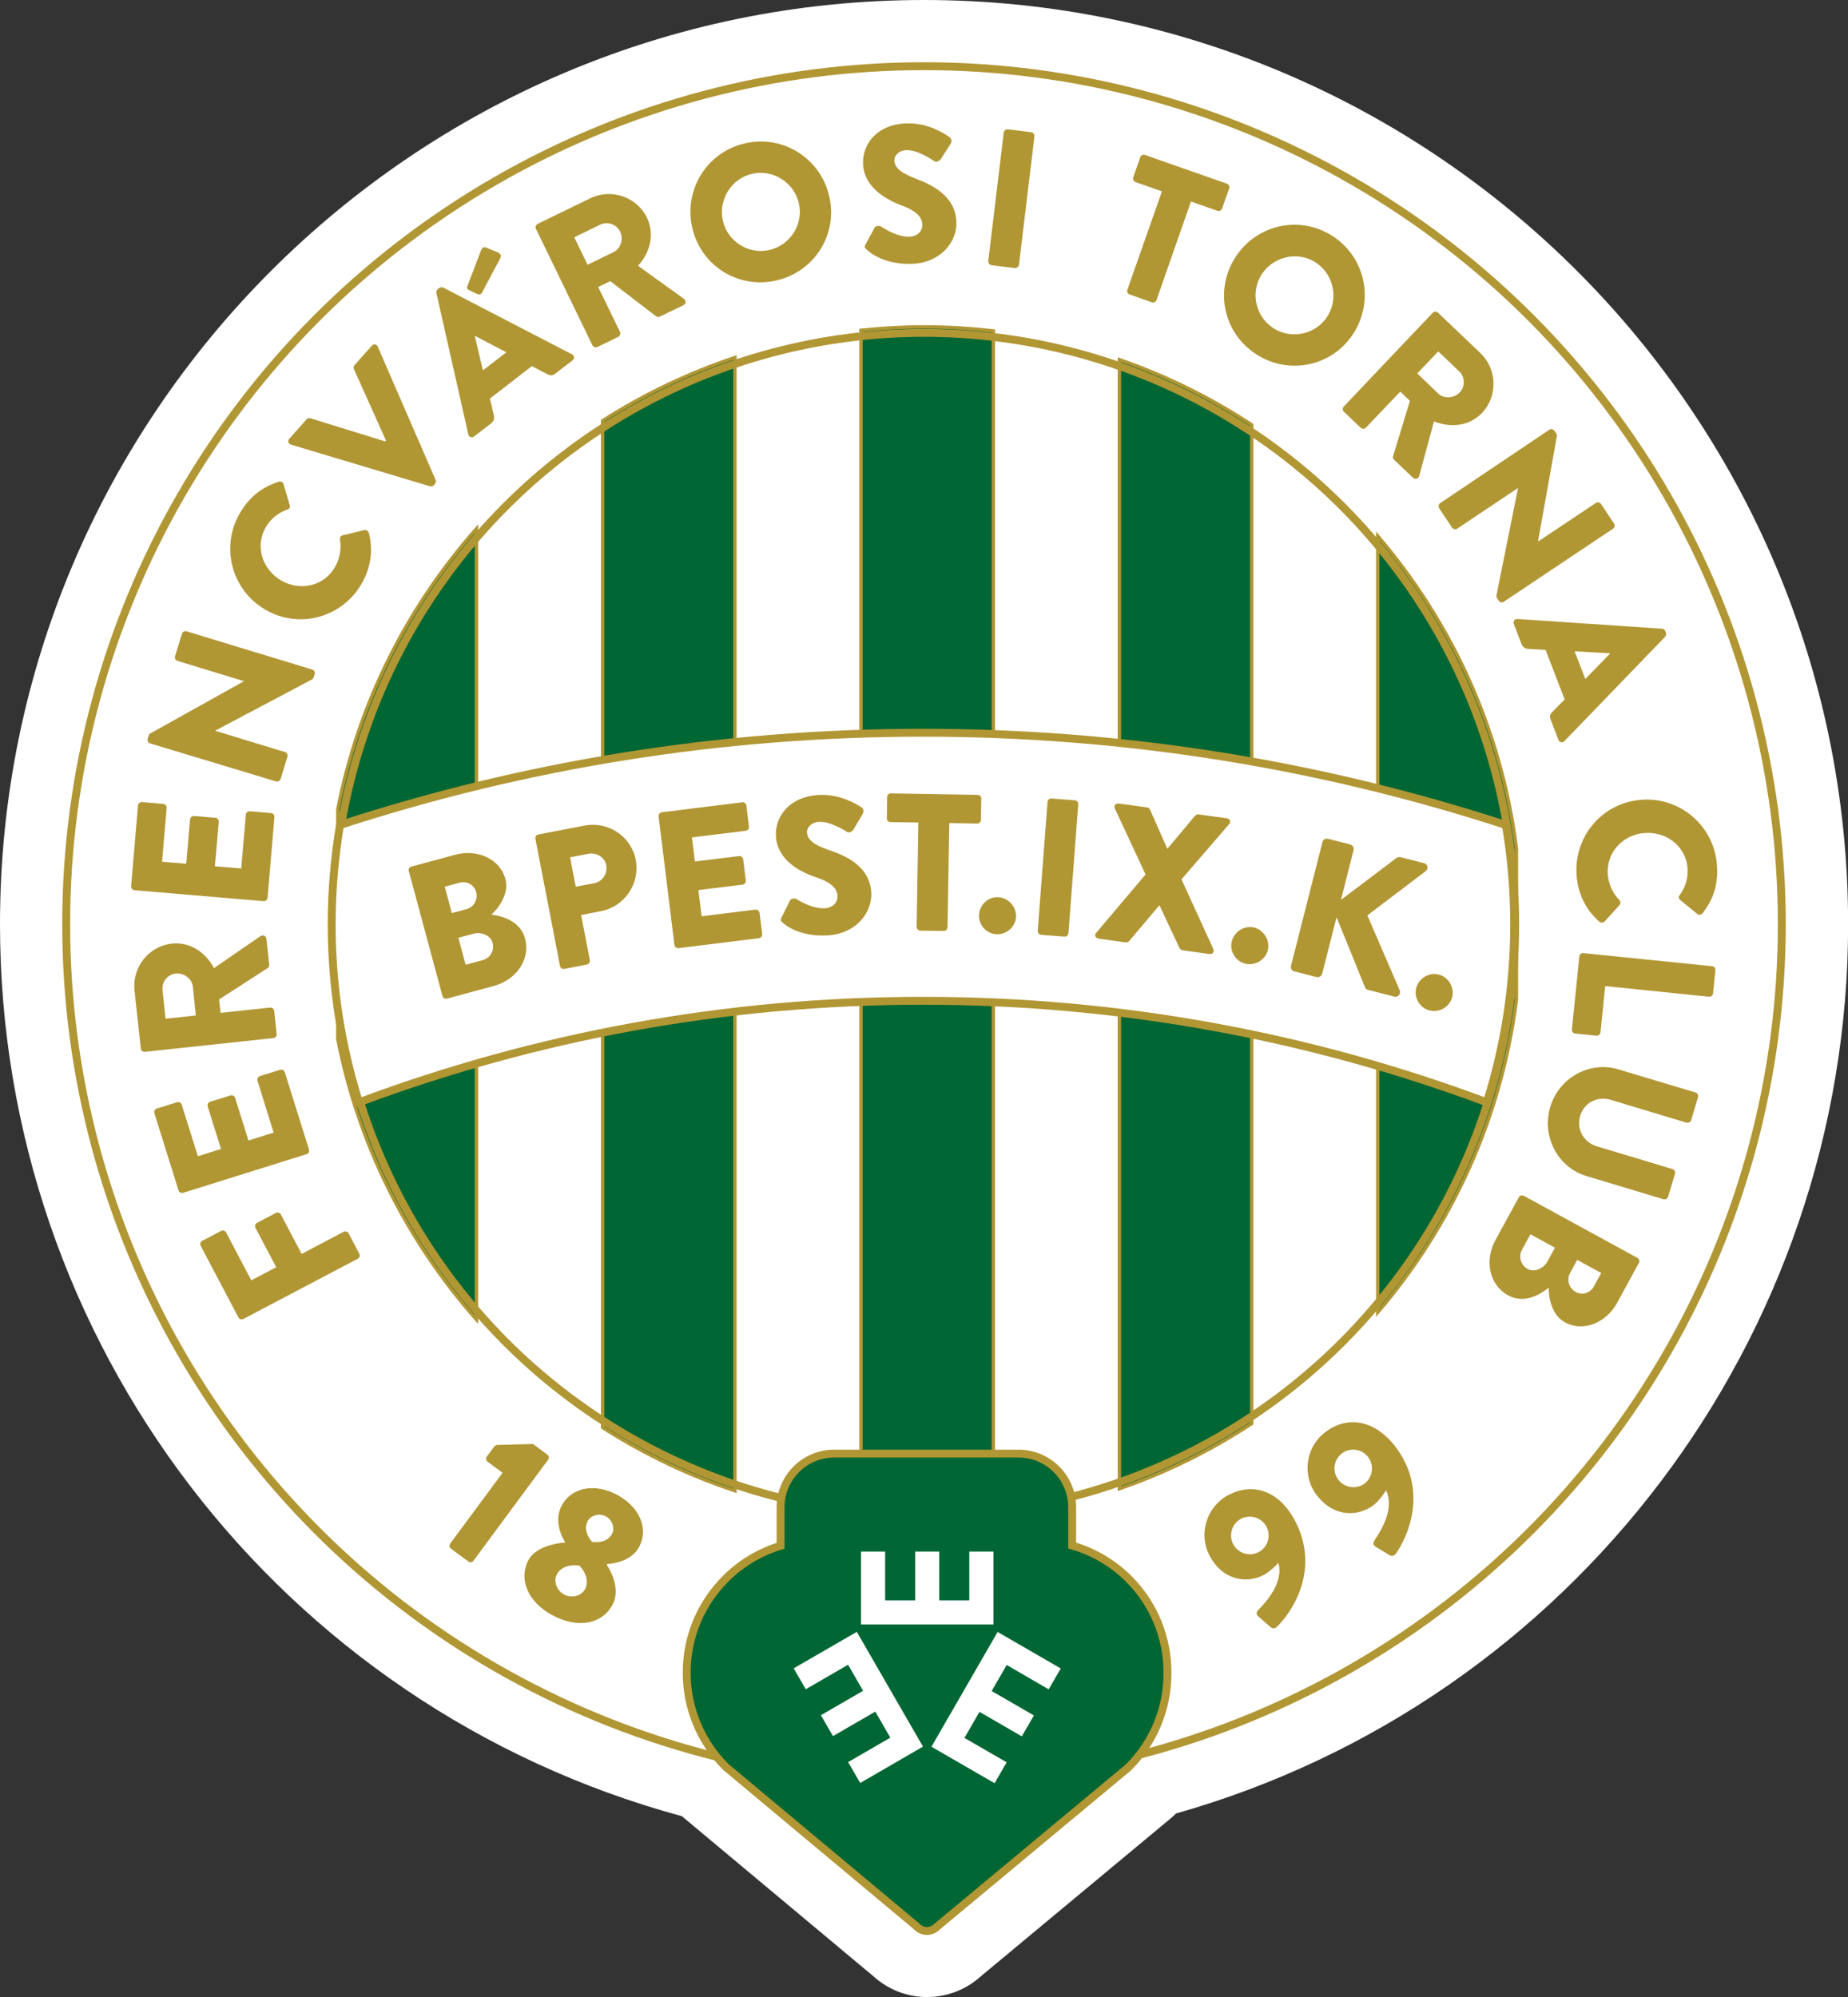 <?xml version="1.0" encoding="utf-8"?>
<!-- Generator: Adobe Illustrator 22.1.0, SVG Export Plug-In . SVG Version: 6.00 Build 0)  -->
<svg version="1.1" id="Layer_1" xmlns="http://www.w3.org/2000/svg" xmlns:xlink="http://www.w3.org/1999/xlink" x="0px" y="0px"
	 viewBox="0 0 1636.4 1768" style="enable-background:new 0 0 1636.4 1768;" xml:space="preserve">
<rect x="0" y="0" width="1636.4" height="1768" fill="#333333" stroke="none"/>
<style type="text/css">
	.st0{fill:#FFFFFF;}
	.st1{fill:#FFFFFF;stroke:#B19634;stroke-width:7;}
	.st2{fill:#006633;stroke:#B19634;stroke-width:3;}
	.st3{fill:#B19634;}
	.st4{fill:none;stroke:#B19634;stroke-width:7;}
	.st5{fill:#006633;stroke:#B19634;stroke-width:7;}
</style>
<path class="st0" d="M818.2,0C367,0,0,367,0,818.2c0,369.9,247.7,693,603.8,789.7l169.7,141.8c13,11.8,29.9,18.3,47.4,18.3
	c17.4,0,34.3-6.4,47.2-18l168.7-140.3l4-3.6l0.6-0.6c351-99.5,595.1-421.6,595.1-787.2C1636.4,367,1269.4,0,818.2,0z"/>
<g>
	<circle class="st1" cx="818.2" cy="818.2" r="759.6"/>
	<path class="st2" d="M879.6,623.8V293c-20.4-2.4-40.9-3.6-61.4-3.6c-18.9,0-37.5,1.1-55.8,3V1344c18.4,1.9,37,3,55.8,3
		c20.8,0,41.2-1.3,61.4-3.6v-306.6V623.8z"/>
	<path class="st2" d="M1108.4,623.8V376.1c-36.5-24-75.9-43.4-117.2-57.7V1318c41.3-14.3,80.7-33.7,117.2-57.7v-223.5V623.8z"/>
	<path class="st2" d="M1342.8,751.3c-13.2-105-57.3-200.2-122.8-276.7v687.2c65.5-76.5,109.5-171.8,122.8-276.7V751.3z M650.8,623.8
		V316.5c-41.2,13.8-80.6,32.6-117.2,56v891.3c36.6,23.4,76,42.3,117.2,56v-283.1V623.8z"/>
	<path class="st2" d="M421.9,623.8V468.1c-61.1,69.1-104.5,154.3-122.8,248.5v203.1c18.3,94.2,61.7,179.4,122.8,248.5v-131.5V623.8z
		"/>
</g>
<path class="st3" d="M215.5,1167.7c-1.6,0.8-3.6,0.2-4.4-1.4c0,0,0,0,0,0l-33.4-63.4c-0.8-1.6-0.2-3.6,1.4-4.4l16.7-8.8
	c1.6-0.8,3.6-0.2,4.4,1.4c0,0,0,0,0,0l22.3,42.4l22.1-11.6l-18.4-34.9c-0.8-1.6-0.2-3.6,1.4-4.4l16.7-8.8c1.6-0.8,3.6-0.2,4.4,1.4
	l18.4,34.9l37.2-19.6c1.6-0.8,3.6-0.2,4.4,1.4l9.5,18.1c0.8,1.6,0.2,3.6-1.4,4.4L215.5,1167.7z M162.2,1056
	c-1.7,0.5-3.6-0.4-4.1-2.1c0,0,0,0,0,0l-21.4-68.4c-0.5-1.7,0.4-3.6,2.1-4.1c0,0,0,0,0,0l18-5.6c1.7-0.5,3.6,0.4,4.1,2.1
	c0,0,0,0,0,0l14.3,45.7l20.5-6.4l-11.8-37.7c-0.5-1.7,0.5-3.5,2.2-4.1l18-5.6c1.7-0.5,3.6,0.4,4.1,2.2l11.8,37.7l22.3-7L228,956.8
	c-0.5-1.7,0.4-3.6,2.1-4.1c0,0,0,0,0,0l18-5.6c1.7-0.5,3.6,0.4,4.1,2.2l21.4,68.4c0.5,1.7-0.4,3.6-2.1,4.1c0,0,0,0,0,0L162.2,1056z
	 M128.3,931.2c-1.8,0.2-3.4-1.1-3.6-2.9c0,0,0,0,0,0l-5.6-51.4c-2.2-20.6,12.6-39.3,33.1-41.5c15.8-1.7,29.7,7.4,37.3,21.7
	l41.1-28.3c2.1-1.4,5-0.5,5.3,2.4l2.5,22.9c0.1,1.1-0.3,2.2-1.3,2.9l-43.1,27.8l1.3,11.9l43.9-4.7c1.8-0.1,3.4,1.1,3.6,2.9l2.2,20.5
	c0.2,1.8-1.1,3.4-2.9,3.6c0,0,0,0,0,0L128.3,931.2z M170.8,873.5c-0.8-7.1-8-12.4-15.2-11.6c-7.2,0.8-12.4,7.3-11.7,14.5l2.7,25.5
	l26.8-2.9L170.8,873.5z M119.1,788.1c-1.8-0.2-3.1-1.7-3-3.6l6.1-71.4c0.2-1.8,1.8-3.1,3.6-3l18.8,1.6c1.8,0.2,3.1,1.7,3,3.5
	c0,0,0,0,0,0l-4.1,47.7l21.4,1.8l3.4-39.3c0.2-1.8,1.8-3.1,3.6-3l18.8,1.6c1.9,0.2,3.1,1.8,3,3.6l-3.4,39.3l23.3,2l4.1-47.7
	c0.2-1.8,1.7-3.1,3.5-3c0,0,0,0,0,0l18.8,1.6c1.7,0.1,3.2,1.7,3,3.6l-6.1,71.4c-0.2,1.8-1.7,3.2-3.6,3c0,0,0,0,0,0L119.1,788.1z
	 M132.8,658.1c-1.7-0.5-2.5-2.4-2-4.1l1.3-4.1l83.7-46.7l0.1-0.2l-58.7-17.9c-1.7-0.5-2.7-2.4-2.2-4.1l6.1-19.9
	c0.6-1.7,2.4-2.7,4.1-2.2l111.4,33.9c1.7,0.5,2.5,2.4,2,4.1l-0.8,2.7c-0.2,0.5-1,1.7-1.5,1.9l-85.6,45.3l-0.1,0.2l61.7,18.8
	c1.7,0.5,2.7,2.3,2.2,4.1l-6,19.7c-0.6,1.7-2.4,2.7-4.1,2.2L132.8,658.1z M212.1,454.9c8.6-15,19.6-23.5,34.7-28.4
	c1.7-0.6,3.5,0.2,4.2,1.8c0.1,0.1,0.1,0.3,0.1,0.4l5.5,18.7c0.5,1.6-0.5,3.3-2.1,3.7c0,0,0,0-0.1,0c-8.1,2.8-15,8.4-19.2,15.9
	c-9.7,17-2.7,37.5,14.1,47.1c16.7,9.5,37.7,4.8,47.4-12.2c4-7.1,5.9-16.2,4.3-24.2c-0.3-1.6,0.8-3.5,2.4-3.8l19.2-4.6
	c1.7-0.5,3.5,0.8,4,2.5c4.1,15.9,1.4,31.5-6.3,44.8c-17.2,30-54.9,40.6-84.9,23.4c-29.9-17-40.4-55-23.4-85
	C212,455.1,212,455,212.1,454.9L212.1,454.9z M257.6,393.6c-2.4-0.7-3.1-3.2-1.4-5.2l15.3-17.2c0.9-0.9,2.2-1.3,3.4-0.9l66.2,20.5
	l0.7-0.8l-28.4-63.2c-0.5-1.2-0.3-2.5,0.5-3.5l15.3-17.2c1.7-1.9,4.3-1.5,5.3,0.8l51.2,117.9c0.5,1.2,0.3,2.5-0.5,3.5l-1.1,1.3
	c-0.9,0.9-2.2,1.3-3.4,0.9L257.6,393.6z M422.3,260.2l-7.3-3.5c-1.4-0.7-1.5-2.2-1.2-3.2l12.3-32.2c0.4-1.2,2.2-3,3.9-2.3l10.9,4.5
	c2.7,1.2,2.9,3.2,2.3,4.7l-16.2,30.5C426,261,424,261,422.3,260.2L422.3,260.2z M506.5,313.7l-114-59.1c-1-0.5-2.5-0.4-3.5,0.3
	l-1.4,1.1c-0.9,0.8-1.4,2.1-1.2,3.3l28.3,125.3c0.6,2.4,3,3.4,5.1,1.8l15.1-11.6c2.7-2.1,3-4.9,2.4-7.1l-3.5-14.8l37.2-28.8l13.3,7
	c3.2,1.6,5,1.6,7.4-0.3l15.2-11.7C509,317.5,508.7,314.9,506.5,313.7L506.5,313.7z M427.6,327.9l-7.2-30.5l0.1-0.1l27.9,14.6
	L427.6,327.9z M474.6,202.6c-0.8-1.6-0.1-3.6,1.5-4.4c0,0,0,0,0,0l46.5-22.6c18.7-9.1,41.3-1.4,50.3,17.2c6.9,14.3,3,30.5-7.9,42.5
	l40.5,29.2c2.1,1.5,2.2,4.5-0.5,5.8l-20.7,10c-1,0.5-2.2,0.4-3.2-0.2l-40.7-31.2l-10.7,5.2l19.3,39.7c0.7,1.6,0.1,3.6-1.5,4.4
	l-18.5,9c-1.6,0.8-3.6,0.1-4.4-1.5L474.6,202.6z M543.3,223.2c6.4-3.1,9-11.7,5.8-18.2c-3.2-6.5-11.2-9.2-17.6-6.1l-23,11.2
	l11.8,24.3L543.3,223.2z M659.6,126.9c33.7-7.8,67,13.2,74.7,46.9c7.8,33.7-13,66.7-46.8,74.5s-66.7-12.9-74.5-46.6
	C605.3,168,625.9,134.7,659.6,126.9z M681.4,221.3c18.5-4.3,30.2-22.9,26-41.3c-4.3-18.6-23-30.4-41.5-26.1
	c-18.4,4.2-30,23.1-25.8,41.6C644.3,213.9,663,225.6,681.4,221.3L681.4,221.3z M766.5,216.3l7.8-14.5c1.3-2.3,4.6-2,5.9-1.2
	c0.7,0.3,13.3,9.2,24.8,9c6.9-0.1,11.8-4.6,11.7-10.6c-0.1-7.3-6.3-12.7-18.2-17.1c-15-5.6-33.9-16.8-34.3-37.5
	c-0.3-17.1,12.6-34.7,39.3-35.2c18-0.4,32,8.5,37.3,12.2c2.1,1.2,1.8,4.3,1.2,5.5l-8.6,13.5c-1.2,1.9-4.3,3.5-5.8,2.4
	c-1.6-0.8-14.4-10.1-24.9-9.9c-6.2,0.1-10.8,4.4-10.7,9c0.1,6.4,5.4,11.1,19.2,16.4c13.6,5.1,35.3,15.2,35.7,38.7
	c0.4,17.8-14.7,36.1-40.1,36.6c-22.5,0.5-35.1-8.6-39.2-12.5C765.7,219.4,765.1,218.7,766.5,216.3L766.5,216.3z M888.8,117.4
	c0.3-1.8,1.9-3,3.7-2.9l20.6,2.5c1.8,0.3,3,1.9,2.9,3.7l-13.7,113.7c-0.3,1.8-1.9,3-3.7,2.9l-20.6-2.5c-1.8-0.3-3-1.9-2.9-3.7
	L888.8,117.4z M1028.9,169.4l-23.4-8.2c-1.7-0.6-2.6-2.5-2-4.2c0,0,0,0,0,0l6.2-17.8c0.6-1.7,2.5-2.6,4.2-2c0,0,0,0,0,0l72.5,25.4
	c1.7,0.6,2.6,2.5,2,4.2c0,0,0,0,0,0l-6.2,17.8c-0.6,1.7-2.5,2.6-4.2,2c0,0,0,0,0,0l-23.4-8.2l-30.5,87.2c-0.6,1.7-2.5,2.6-4.2,2
	l-19.6-6.9c-1.7-0.6-2.6-2.5-2-4.2L1028.9,169.4z M1178.1,207.8c29.7,17.7,39.2,55.8,21.5,85.6c-17.7,29.7-55.6,39.2-85.3,21.4
	c-29.7-17.7-39.3-55.5-21.5-85.2C1110.5,199.9,1148.4,190.1,1178.1,207.8L1178.1,207.8z M1128.5,291.1c16.3,9.8,37.7,4.4,47.4-11.8
	c9.7-16.3,4.4-37.8-11.9-47.6c-16.2-9.7-37.6-4.1-47.4,12.2C1106.9,260.1,1112.3,281.4,1128.5,291.1L1128.5,291.1z M1268.7,276.9
	c1.3-1.3,3.3-1.4,4.6-0.1l37.5,35.7c15,14.3,15.7,38.2,1.5,53.1c-11,11.5-27.4,13.5-42.5,7.5l-13.1,48.2c-0.7,2.5-3.5,3.6-5.6,1.6
	l-16.7-15.9c-0.8-0.8-1.2-1.9-0.9-3l15-49.1l-8.6-8.2l-30.4,31.9c-1.3,1.3-3.3,1.3-4.6,0.1l-14.9-14.2c-1.3-1.3-1.4-3.3-0.1-4.6
	c0,0,0,0,0,0L1268.7,276.9z M1273.5,348.4c5.1,4.9,14.1,4.3,19.1-1c5-5.3,4.7-13.7-0.5-18.6l-18.5-17.7l-18.6,19.5L1273.5,348.4z
	 M1372,380.4c1.4-1,3.4-0.4,4.4,1l2.4,3.6l-16.9,94.3l0.1,0.1l51.1-34.1c1.5-1,3.5-0.6,4.6,0.9c0,0,0,0,0,0l11.5,17.3
	c1,1.5,0.6,3.5-0.9,4.6l-96.8,64.7c-1.4,1-3.4,0.4-4.4-1l-1.5-2.3c-0.3-0.4-0.6-1.9-0.5-2.3l19.1-95l-0.1-0.1l-53.7,35.9
	c-1.5,1-3.5,0.6-4.6-0.9l-11.4-17.1c-0.9-1.5-0.6-3.5,0.9-4.6L1372,380.4z M1343.7,548l128.1,8.6c1.2,0.1,2.4,0.9,2.8,2.1l0.6,1.6
	c0.4,1.2,0.1,2.5-0.7,3.4l-89.2,92.4c-1.7,1.8-4.3,1.3-5.3-1.1l-6.9-17.9c-1.1-2.9-0.6-4.6,1.9-7.2l10.5-10.7l-16.9-43.9l-15.2-0.8
	c-2.2-0.1-4.9-1.1-6.1-4.3l-6.8-17.8C1339.6,550,1341.2,547.9,1343.7,548L1343.7,548z M1403.8,601.1l21.9-22.5l-0.1-0.2l-31.3-1.8
	L1403.8,601.1z M1520.3,765.5c1.4,17.2-2.9,30.4-12.7,43c-1,1.5-3,1.8-4.5,0.8c-0.1-0.1-0.2-0.2-0.3-0.3l-15.1-12.3
	c-1.3-1.1-1.5-3-0.4-4.2c0,0,0,0,0.1-0.1c5.1-6.9,7.6-15.4,6.9-24c-1.6-19.5-19-32.5-38.3-30.9c-19.1,1.5-33.8,17.3-32.3,36.8
	c0.7,8.1,4.3,16.7,10.2,22.4c1.1,1.1,1.3,3.4,0.2,4.5l-13.2,14.6c-1.1,1.3-3.4,1.3-4.7,0.2c-12.3-10.8-18.9-25.2-20.1-40.6
	c-2.8-34.5,22.4-64.5,56.9-67.3c34.3-2.9,64.4,22.6,67.3,56.9C1520.3,765.3,1520.3,765.4,1520.3,765.5L1520.3,765.5z M1516.1,855.4
	c1.8,0.2,3.1,1.8,2.9,3.6c0,0,0,0,0,0l-2.1,20.5c-0.2,1.8-1.8,3.1-3.6,2.9l-91.9-9.4l-4.2,41c-0.2,1.8-1.8,3.1-3.6,2.9c0,0,0,0,0,0
	l-18.8-1.9c-1.8-0.2-3.1-1.8-2.9-3.6c0,0,0,0,0,0l6.6-64.7c0.2-1.8,1.8-3.1,3.6-2.9c0,0,0,0,0,0L1516.1,855.4z M1501.4,967.2
	c1.7,0.5,2.7,2.4,2.2,4.1l-6.1,20.4c-0.5,1.7-2.4,2.7-4.1,2.2l-67.1-20.2c-11.6-3.5-23.5,2.3-27,14.1c-3.6,11.9,3,23.5,14.6,27
	l67.1,20.2c1.7,0.5,2.7,2.3,2.2,4.1c0,0,0,0,0,0l-6.1,20.4c-0.6,1.7-2.4,2.7-4.1,2.2l-68.4-20.6c-25.2-7.6-39.7-35.1-31.8-61.2
	c7.8-26,35-40.8,60.2-33.2L1501.4,967.2z M1449.9,1113.6c1.5,0.8,2.2,2.8,1.3,4.5l-19.3,35.4c-9.8,17.9-30.1,25.9-46.1,17.2
	c-11.7-6.4-14.5-21.5-14.4-30.7c-7.7,6.2-21.9,14.5-35.9,6.8c-17-9.3-21.1-31-11.2-49.1l20.6-37.7c0.9-1.6,2.9-2.2,4.5-1.3
	c0,0,0,0,0,0L1449.9,1113.6z M1347.7,1106.5c-3.3,6.1-1,13.7,5.1,17c6.1,3.3,14.2-0.7,17.4-6.6l6.7-12.3l-21.7-11.9L1347.7,1106.5z
	 M1390.2,1127.2c-3.2,5.8-0.9,13.3,5.1,16.6c6.1,3.3,13,0.8,16.1-5l6.5-11.8l-21.3-11.6L1390.2,1127.2z"/>
<circle class="st4" cx="818.2" cy="818.2" r="523.5"/>
<path class="st3" d="M445,1303.9l-13.3-9.9c-1.4-1-1.6-3.1-0.6-4.5l6.5-8.8c0.6-0.7,1.5-1.2,2.4-1.5l32-0.8l12.8,9.5
	c1.4,1,1.6,3.1,0.5,4.5l-66,89.3c-1,1.4-3.1,1.8-4.5,0.8l-15.4-11.4c-1.5-1.1-1.8-3.1-0.7-4.6L445,1303.9z M500.2,1365.7l0.2-0.5
	c-4.2-6.5-9.5-20-3.1-32.1c9.1-17.1,30.2-19.8,48.8-9.9c19.4,10.3,28.9,29.3,19.8,46.4c-6.2,11.6-20.3,14.5-28.3,15.1l-0.3,0.6
	c4.8,7.5,12,22.5,5,35.6c-8.9,16.6-30.2,21.4-53.1,9.1c-22.1-11.8-30.1-32.1-21.3-48.8C475,1368,496.4,1365.8,500.2,1365.7
	L500.2,1365.7z M499.6,1411.7c6.1,3.3,15,1.7,18.5-4.9c3-5.7,1.7-13.6-5-20.7c-9.4-1.5-16.8,1.8-19.9,7.5
	C489.6,1400.3,493.3,1408.3,499.6,1411.7L499.6,1411.7z M541.9,1358.1c2.8-5.2,0.3-12.6-5.5-15.7c-5.6-3-13.2-1-16,4.2
	c-2.9,5.5-1.8,11.8,3.9,18.4C532.8,1366.2,539.1,1363.3,541.9,1358.1z M1114.6,1424.9c6-6.1,22.5-23.9,17.4-41.4
	c-3.1,3.8-8.8,8.6-12.9,10.8c-14.4,7.6-36,5.6-48-17c-10.2-19.2-2.7-43.4,16.4-53.6c23.7-12.6,46.2-1.9,58.9,22
	c23.9,44.9-3.7,82.9-15.6,94.5c-2,1.8-4.1,1.8-6,0.1l-10.7-9.4C1112.4,1429.3,1112,1427.4,1114.6,1424.9z M1121.4,1351.5
	c-4.2-7.9-14.4-11.2-22.5-6.9c-8.1,4.3-11.1,14.5-6.9,22.5c4.3,8.1,14.4,11.3,22.5,7C1122.7,1369.8,1125.7,1359.6,1121.4,1351.5
	L1121.4,1351.5z M1217.4,1363.2c4.8-7.1,18-27.5,9.9-43.8c-2.4,4.3-7.1,10-10.8,12.9c-12.8,10-34.5,11.9-50.3-8.3
	c-13.5-17.2-10.3-42.3,6.7-55.6c21.1-16.6,45.2-9.9,61.9,11.3c31.4,40,10.9,82.3,1.2,95.8c-1.6,2.1-3.8,2.5-5.9,1.1l-12.2-7.4
	C1216.1,1368,1215.4,1366.1,1217.4,1363.2L1217.4,1363.2z M1211.3,1289.7c-5.6-7.1-16.1-8.5-23.3-2.8c-7.2,5.7-8.4,16.2-2.8,23.3
	c5.7,7.2,16.2,8.6,23.4,3C1215.8,1307.5,1216.9,1296.9,1211.3,1289.7L1211.3,1289.7z"/>
<path class="st5" d="M999.5,1397.8c-13.9-13.9-31.2-24.1-50.1-29.5v-33.9c0-26.2-21.2-47.5-47.5-47.5H738.7
	c-26.2,0-47.5,21.2-47.5,47.5v34.1c-18.4,5.6-35,15.5-48.6,29.1c-22.3,22.3-34.6,51.9-34.5,83.4c0,31.5,12.4,61,34.6,83.3
	l169.5,141.6c2.3,2.4,5.5,3.6,8.6,3.6c3.1,0,6.2-1.2,8.6-3.5l169.8-141.3c22.3-22.3,34.6-51.9,34.6-83.4
	C1033.9,1449.7,1021.7,1420.1,999.5,1397.8L999.5,1397.8z"/>
<path class="st0" d="M783.7,1373.6h-21.3v64.6h117.3v-64.6h-21.4v43.2h-26.6v-43.2h-21.3v43.2h-26.6v-1.3V1373.6z M928.6,1495.6
	l10.7-18.5l-55.9-32.3l-58.6,101.6l55.9,32.3l10.7-18.5l-36.3-21l-1.1-0.7l0.7-1.1l12-20.8l0.7-1.1l1.1,0.7l36.3,21l10.7-18.5
	l-36.3-21l-1.1-0.7l0.7-1.1l12-20.8l0.7-1.1l1.1,0.7L928.6,1495.6z M817.3,1546.3l-58.6-101.6l-55.9,32.3l10.7,18.5l36.3-21l1.1-0.7
	l0.7,1.1l12,20.8l0.7,1.1l-1.1,0.7l-36.3,21l10.7,18.5l36.3-21l1.1-0.7l0.7,1.1l12,20.8l0.7,1.1l-1.1,0.7l-36.3,21l10.7,18.5
	L817.3,1546.3z"/>
<path class="st1" d="M301.1,730.4c-4.9,29-7.4,58.4-7.4,87.8c0,55,8.5,107.9,24.2,157.7C473.4,917.8,641.6,886,817.3,886
	c175.7,0,343.9,31.8,499.3,89.9c16.1-51,24.2-104.2,24.2-157.7c0-29.9-2.5-59.2-7.4-87.8c-162.5-53-336-81.7-516.2-81.7
	C637.1,648.7,463.6,677.4,301.1,730.4L301.1,730.4z"/>
<path class="st3" d="M362,771.2c-0.5-1.8,0.6-3.6,2.3-4c0,0,0,0,0,0l38.9-10.5c19.7-5.3,39.6,3.9,44.3,21.4
	c3.5,12.9-5.5,25.3-12.3,31.6c9.8,1.3,25.6,5.8,29.7,21.2c5,18.7-7.9,36.7-27.7,42l-41.4,11.2c-1.7,0.5-3.6-0.6-4-2.3c0,0,0,0,0,0
	L362,771.2z M413.1,804.9c6.4-1.7,10.3-8.5,8.5-15.2s-8.4-9.9-14.8-8.2l-13,3.5l6.3,23.4L413.1,804.9z M427.5,850
	c6.5-1.8,10.6-8.6,8.7-15.4c-1.8-6.7-10.3-9.8-16.8-8l-13.5,3.6l6.4,23.9L427.5,850z M474.1,742.6c-0.3-1.8,0.8-3.5,2.6-3.8
	c0,0,0,0,0,0l40.9-7.9c20.9-4.1,41.3,9.6,45.3,30.1c4.1,21.1-9.7,41.5-30.5,45.6l-17.8,3.5l7.7,39.9c0.3,1.8-0.9,3.5-2.6,3.9
	l-20,3.9c-1.8,0.3-3.5-0.8-3.8-2.6c0,0,0,0,0,0L474.1,742.6z M526,782c7.4-1.4,12.2-8.5,10.8-15.9c0-0.1,0-0.1,0-0.2
	c-1.4-7.1-8.6-11.4-15.9-10l-16.1,3.1l5,26L526,782z M583.2,722.8c-0.2-1.8,1.1-3.4,2.9-3.7l71.1-8.8c1.8-0.2,3.4,1,3.7,2.8
	c0,0,0,0,0,0l2.3,18.7c0.2,1.8-1.1,3.4-2.9,3.7c0,0,0,0,0,0l-47.6,5.9l2.6,21.3l39.1-4.8c1.8-0.2,3.4,1.1,3.7,2.9l2.3,18.7
	c0.2,1.8-1.1,3.4-2.9,3.7c0,0,0,0,0,0l-39.1,4.8l2.9,23.2l47.6-5.9c1.8-0.2,3.4,1.1,3.7,2.9l2.3,18.7c0.2,1.8-1.1,3.4-2.9,3.7
	l-71.1,8.8c-1.8,0.2-3.4-1-3.7-2.8c0,0,0,0,0,0L583.2,722.8z M692.1,812.2l7.3-14.8c1.3-2.3,4.6-2.2,5.8-1.4
	c0.7,0.3,13.7,8.8,25.1,8.1c6.9-0.4,11.7-5,11.3-11c-0.4-7.3-6.8-12.4-18.8-16.4c-15.2-5-34.5-15.6-35.7-36.3
	c-1-17.1,11.4-35.1,38-36.6c18-1,32.3,7.4,37.7,10.9c2.1,1.1,2,4.2,1.3,5.5l-8.1,13.8c-1.1,2-4.1,3.7-5.7,2.6
	c-1.6-0.8-14.7-9.6-25.3-9c-6.2,0.3-10.6,4.8-10.4,9.4c0.4,6.4,5.8,10.9,19.8,15.7c13.8,4.6,35.8,13.9,37.1,37.4
	c1,17.8-13.4,36.6-38.7,38c-22.5,1.3-35.4-7.4-39.6-11.1C691.4,815.4,690.8,814.7,692.1,812.2L692.1,812.2z M813.2,728.2l-24.7-0.4
	c-1.8,0-3.3-1.5-3.2-3.3l0.3-18.9c0-1.8,1.5-3.3,3.3-3.2c0,0,0,0,0,0l76.8,1.3c1.8,0,3.3,1.5,3.2,3.3c0,0,0,0,0,0l-0.3,18.9
	c0,1.8-1.5,3.3-3.3,3.2c0,0,0,0,0,0l-24.7-0.4L839,821c-0.1,1.8-1.5,3.2-3.3,3.2l-20.8-0.3c-1.8-0.1-3.2-1.6-3.2-3.3L813.2,728.2z
	 M883.8,794.3c9,0.4,16.3,8.3,15.9,17.3c-0.4,8.8-8.3,15.9-17.3,15.5c-8.8-0.4-15.9-8.1-15.5-17C867.2,801.2,875,793.9,883.8,794.3z
	 M927.6,709.9c0.2-1.8,1.7-3.1,3.5-3l20.7,1.6c1.7,0.1,3.2,1.8,3,3.5l-8.7,114.2c-0.2,1.8-1.7,3.1-3.5,3l-20.7-1.6
	c-1.8-0.2-3.1-1.7-3-3.5L927.6,709.9z M1014.4,774.2l-27.2-58.4c-1.1-2.4,0.7-4.8,3.6-4.4l25,3.4c1.2,0.2,2.1,1.2,2.5,1.9l15.3,34.6
	l0.2,0l24.4-29.1c0.4-0.6,1.8-1.3,3-1.2l25,3.4c2.9,0.4,4.1,3.2,2.2,5.2l-42.2,48.9l28.2,61.7c1.2,2.6-0.7,4.8-3.4,4.4l-23.8-3.3
	c-1-0.1-2.3-1-2.7-1.9l-17.7-37.7l-0.3-0.1l-26.7,31.6c-0.8,0.8-2,1.3-3.1,1.1l-23.8-3.3c-2.9-0.4-4.1-3.2-2.2-5.2L1014.4,774.2z
	 M1109.7,821c8.8,1.7,14.8,10.7,13.1,19.5c-1.7,8.7-10.6,14.5-19.4,12.8c-8.7-1.7-14.5-10.4-12.8-19.1
	C1092.3,825.4,1101.1,819.3,1109.7,821z M1171,745.6c0.5-2.2,2.7-3.6,4.9-3c0,0,0.1,0,0.1,0l19.6,5c2.2,0.6,3.5,2.8,3,5l-11.2,44.1
	l49-37c0.9-0.7,2.6-1.1,3.6-0.9l21.1,5.4c3.2,0.8,3.9,4.9,1.4,7l-51.7,39.2l28.7,66.5c1.2,3-1.6,6.2-4.8,5.4l-23.1-5.9
	c-1.2-0.3-2.5-1.4-2.7-1.9l-25.4-62.5l-12.7,50c-0.6,2.2-2.8,3.5-5,3l-19.6-5c-2.2-0.5-3.6-2.7-3-4.9c0,0,0-0.1,0-0.1L1171,745.6z
	 M1274.8,863c8.6,2.7,13.6,12.3,10.8,20.8c-2.7,8.4-12.2,13.2-20.7,10.5c-8.4-2.7-13.3-12-10.6-20.4
	C1257,865.3,1266.4,860.3,1274.8,863L1274.8,863z"/>
</svg>
